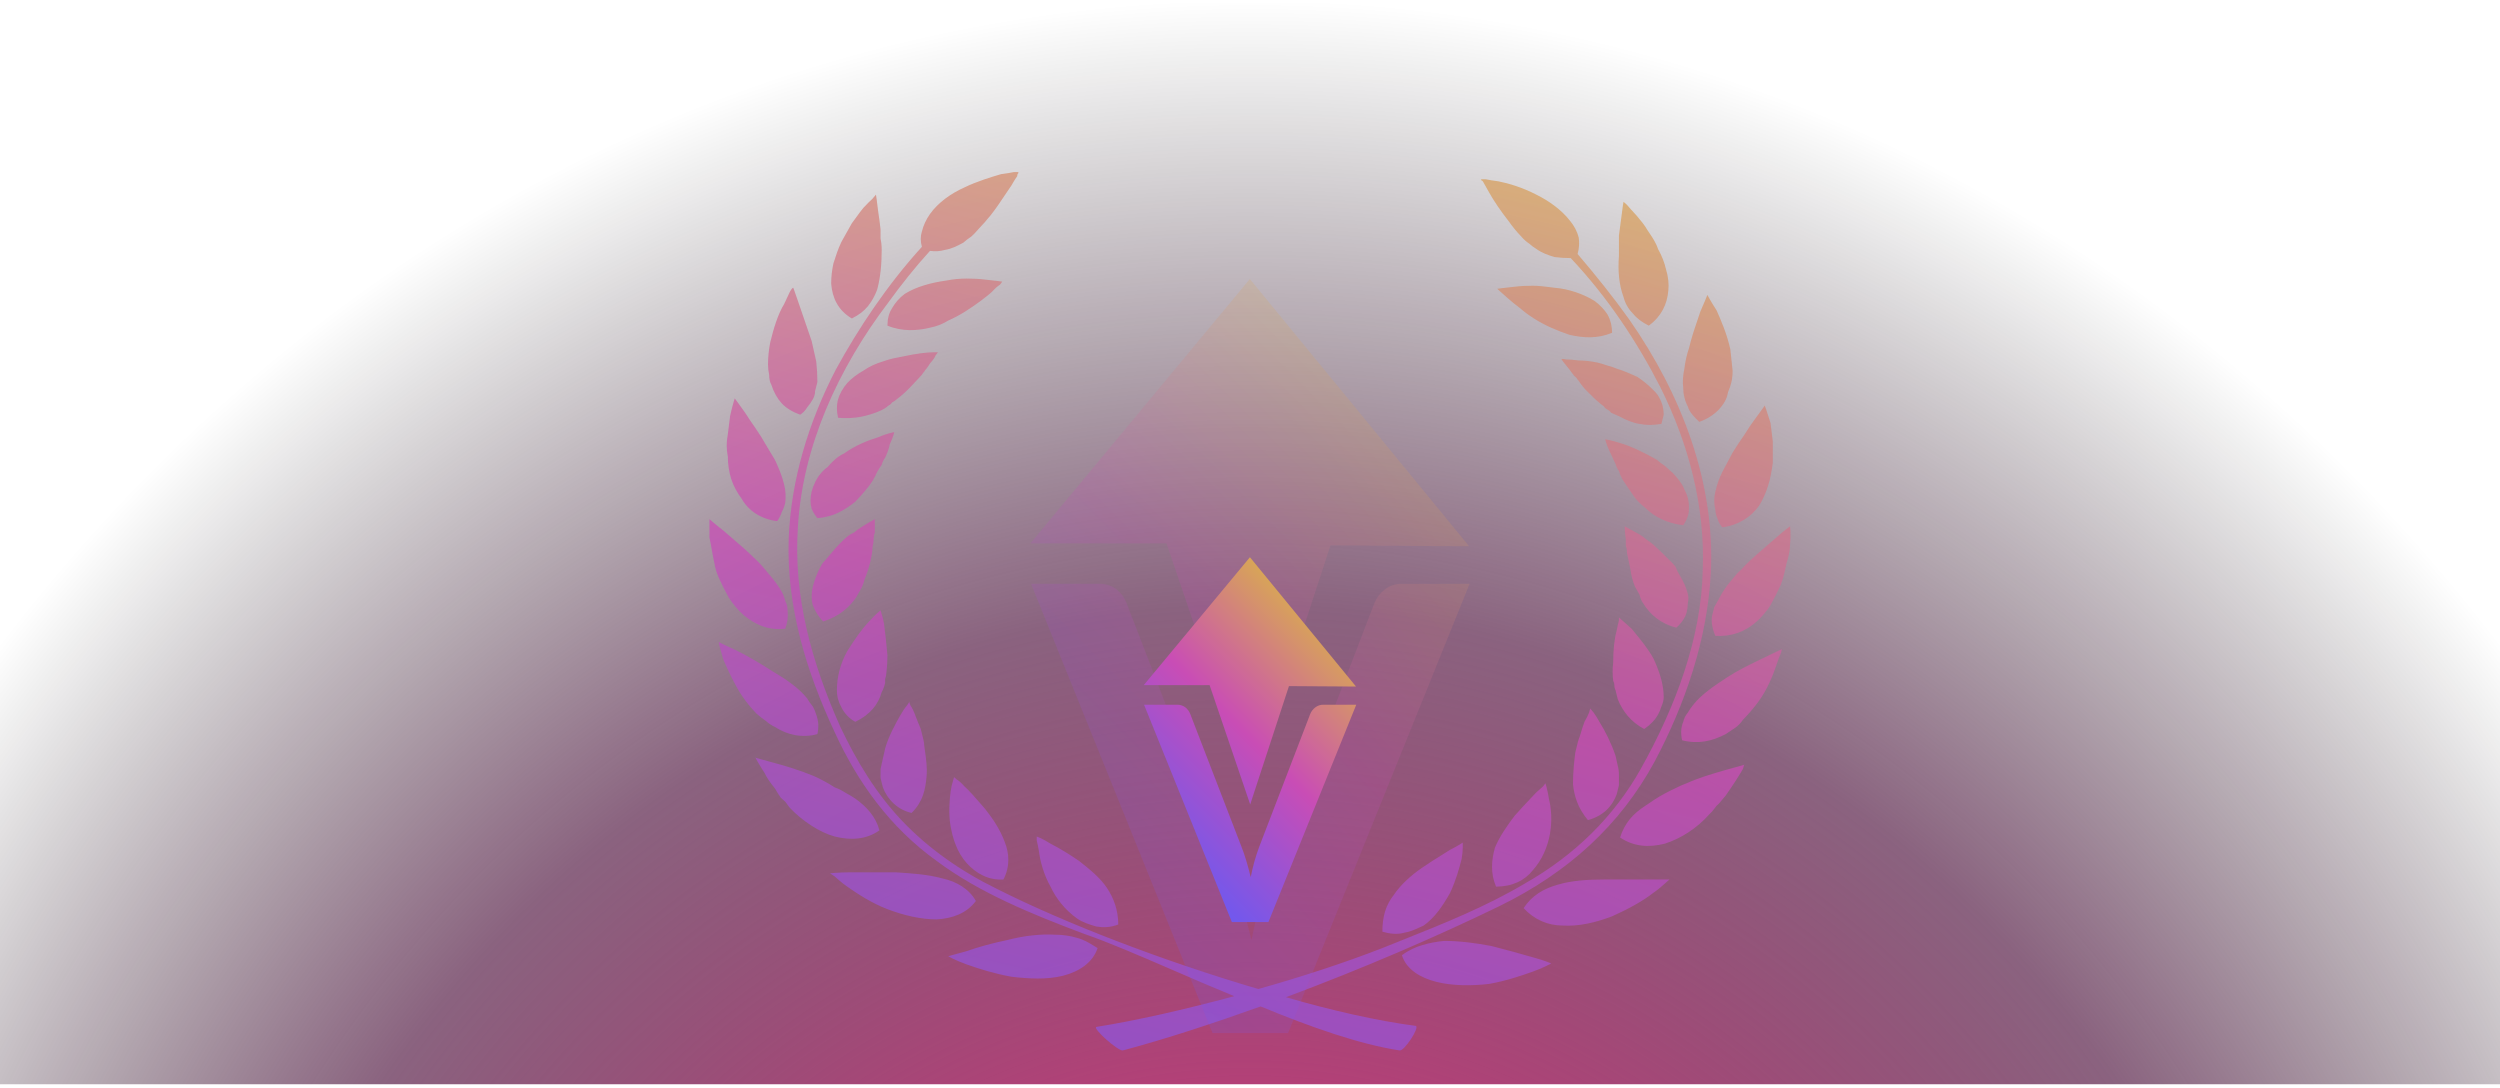 <svg width="740" height="322" viewBox="0 0 740 322" fill="none" xmlns="http://www.w3.org/2000/svg">
<g style="mix-blend-mode:screen">
<path d="M0 0.939L0 320.939L740 320.939V0.939L0 0.939Z" fill="url(#paint0_radial_13342_1193)"/>
<path fill-rule="evenodd" clip-rule="evenodd" d="M320.809 276.386C305.514 270.628 289.878 264.265 277.301 254.872C263.365 244.872 253.847 231.539 247.05 216.691C238.553 198.51 232.774 179.42 233.453 159.421C234.133 142.149 239.233 125.179 247.39 109.422C254.187 96.998 262.685 84.272 272.882 73.06C272.429 71.444 272.429 69.929 272.882 68.515C273.336 66.697 274.129 64.979 275.261 63.363C277.641 60.03 281.38 57.303 285.458 55.485C289.198 53.667 293.277 52.455 296.335 51.545C297.922 51.343 299.168 51.141 300.075 50.94H301.094H301.434V51.242C301.207 51.444 301.094 51.748 301.094 52.152C300.642 52.758 300.075 53.667 299.395 54.879C298.836 55.675 298.241 56.569 297.611 57.518L297.61 57.519C296.319 59.46 294.875 61.631 293.277 63.666C292.143 65.08 290.897 66.494 289.538 67.909C288.858 68.717 288.178 69.424 287.498 70.03C286.592 70.636 285.798 71.242 285.118 71.848C283.42 72.757 281.72 73.666 279.681 73.969C278.321 74.373 276.848 74.474 275.261 74.272C270.843 79.12 266.764 84.272 263.025 89.423C248.07 109.119 237.533 132.149 236.173 156.087C234.813 176.692 240.252 196.086 248.75 215.176C253.508 225.176 259.287 234.872 267.104 243.054C274.921 251.235 284.438 257.901 294.975 263.053C315.371 273.356 344.602 284.568 372.473 292.749C385.39 289.112 398.306 284.871 409.183 280.628C411.022 279.887 412.866 279.149 414.713 278.412C427.202 273.426 439.783 268.401 451.331 261.538C466.287 253.053 477.844 241.538 485.661 227.6C495.858 209.419 503.676 188.814 504.016 168.511C504.696 150.027 499.936 131.543 491.439 114.573C484.642 101.241 475.804 87.908 464.928 76.393C463.341 76.393 461.755 76.292 460.168 76.09C458.129 75.484 456.429 74.878 454.731 73.666C454.051 73.262 453.371 72.757 452.691 72.151C451.784 71.545 450.991 70.838 450.311 70.03C448.951 68.616 447.706 67.1 446.572 65.484C444.194 62.454 442.154 59.424 440.794 57L439.094 53.97C438.867 53.566 438.642 53.364 438.415 53.364V53.061H438.754H439.774C440.681 53.263 441.927 53.465 443.514 53.667C446.572 54.273 450.651 55.485 454.731 57.606C458.469 59.424 462.208 62.151 464.588 65.181C465.947 66.797 466.853 68.515 467.306 70.333C467.533 71.949 467.42 73.565 466.967 75.181C472.405 81.544 477.504 87.908 482.262 94.574C497.898 116.997 507.755 143.057 506.395 169.723C505.376 189.117 498.917 208.207 489.739 225.479C479.542 244.266 464.248 258.204 443.854 268.204C425.158 277.294 403.404 286.688 380.632 295.173C394.227 299.112 407.484 302.142 419.04 303.658C420.4 303.961 415.641 311.233 414.281 310.93C402.386 309.112 387.77 303.961 373.153 297.9C359.557 302.749 345.962 307.293 332.365 310.93C331.006 311.233 323.188 304.264 324.548 303.961C336.105 302.142 350.72 298.809 365.336 294.87C359.114 292.327 352.94 289.652 347.005 287.08C337.379 282.91 328.378 279.009 320.809 276.386ZM256.906 90.635C255.772 92.049 254.186 93.261 252.146 94.272C248.067 91.847 246.369 88.211 246.029 83.969C246.029 81.949 246.254 79.929 246.709 77.908C247.387 75.787 248.067 73.666 249.087 71.545L252.146 66.091C252.628 65.447 253.067 64.841 253.479 64.273C254.229 63.237 254.887 62.328 255.546 61.545C256.679 60.333 257.585 59.424 258.264 58.818L259.284 57.606C259.284 57.606 259.624 59.727 259.964 62.758C260.191 64.171 260.418 65.889 260.644 67.909V70.636C260.871 71.646 260.984 72.757 260.984 73.969C260.984 77.908 260.644 82.151 259.624 85.787C258.944 87.605 258.038 89.221 256.906 90.635ZM240.588 118.21C240.135 119.017 239.57 119.826 238.89 120.634C238.436 121.441 237.756 122.148 236.85 122.754C234.583 121.947 232.771 120.835 231.411 119.422C230.051 117.907 229.033 116.088 228.353 113.967C227.899 113.16 227.673 112.149 227.673 110.938C227.446 109.927 227.333 108.917 227.333 107.907C227.333 105.685 227.559 103.462 228.013 101.24C229.031 96.998 230.391 92.756 232.091 90.029C232.771 88.615 233.338 87.403 233.791 86.392C234.244 85.584 234.583 85.18 234.811 85.18C234.811 85.18 235.49 86.998 236.51 90.029C237.525 93.045 238.876 96.962 240.23 100.882V100.884L240.25 100.937L241.608 106.998C241.835 109.017 241.948 111.038 241.948 113.058C241.722 113.866 241.495 114.775 241.268 115.785C241.268 116.594 241.042 117.401 240.588 118.21ZM223.596 126.694C224.731 128.31 225.863 130.128 226.996 132.149C227.336 132.755 227.713 133.361 228.091 133.967C228.847 135.178 229.601 136.391 230.055 137.603C230.961 139.622 231.641 141.543 232.095 143.36C232.548 145.178 232.661 146.996 232.435 148.815C232.208 149.825 231.868 150.734 231.415 151.542C231.188 152.35 230.735 153.259 230.055 154.269C225.296 153.663 221.557 151.239 219.518 147.603C218.159 145.784 217.139 143.865 216.459 141.846C215.779 139.724 215.439 137.3 215.439 135.178C215.212 133.966 215.099 132.856 215.099 131.846C215.099 130.835 215.212 129.725 215.439 128.512C215.666 126.493 215.892 124.675 216.119 123.059C216.799 120.028 217.479 117.907 217.479 117.907C217.479 117.907 218.839 119.725 220.538 122.149C221.444 123.563 222.464 125.078 223.596 126.694ZM217.817 179.723C217.137 178.914 216.458 178.005 215.778 176.996C214.645 174.976 213.625 172.955 212.72 170.936C212.265 169.926 211.925 168.915 211.7 167.905C211.473 166.693 211.247 165.582 211.02 164.573C210.907 163.965 210.793 163.326 210.68 162.686V162.684C210.453 161.406 210.227 160.127 210 159.118V153.664C210 153.664 211.7 155.178 214.419 157.299C215.157 157.958 215.994 158.675 216.888 159.441C218.876 161.143 221.147 163.088 223.256 165.177C224.162 165.986 224.956 166.795 225.636 167.602L227.674 170.026C229.261 171.845 230.507 173.561 231.414 175.177C231.867 175.986 232.207 176.895 232.434 177.905C232.886 178.713 233.114 179.622 233.114 180.632C233.339 182.451 233.114 184.268 232.434 186.086C227.334 186.692 223.596 184.874 220.197 182.148C219.29 181.339 218.497 180.532 217.817 179.723ZM249.087 209.418C249.992 211.236 251.352 212.651 253.165 213.661C257.584 211.539 259.964 208.509 260.984 204.873C261.436 204.065 261.776 203.155 262.003 202.146V200.933C262.229 200.327 262.343 199.823 262.343 199.418C262.569 197.6 262.683 195.783 262.683 193.964C262.343 190.328 262.003 186.995 261.663 184.571C261.436 183.359 261.209 182.449 260.984 181.843L260.644 180.631L259.624 181.54C258.944 182.146 258.151 182.955 257.244 183.965C255.205 186.086 252.825 189.418 250.787 192.752C248.747 196.389 247.727 200.327 247.727 204.267C247.727 205.277 247.84 206.186 248.067 206.993C248.294 207.802 248.634 208.61 249.087 209.418ZM226.655 213.358C225.748 212.751 224.841 212.045 223.935 211.236C222.348 209.62 220.876 207.802 219.516 205.782C217.316 202.42 215.698 198.8 214.392 195.877C214.284 195.639 214.18 195.405 214.078 195.177L213.058 191.54L212.718 190.025C212.718 190.025 214.418 190.934 217.816 192.449C220.875 193.964 224.615 196.086 228.353 198.509C232.432 200.933 236.172 203.358 238.89 206.69C239.344 207.499 239.91 208.307 240.59 209.115C241.042 209.923 241.382 210.731 241.609 211.539C242.289 213.358 242.402 215.277 241.949 217.296C237.531 218.508 233.112 217.599 229.373 215.176C228.467 214.771 227.56 214.165 226.655 213.358ZM261.329 233.055C262.689 236.692 265.747 239.721 269.826 240.63C273.226 237.297 273.906 233.661 274.246 230.025C274.517 227.355 274.135 224.685 273.797 222.325C273.714 221.74 273.633 221.173 273.566 220.631C273.566 219.772 273.224 218.457 272.904 217.225C272.773 216.718 272.645 216.225 272.546 215.783C271.866 214.167 271.299 212.753 270.846 211.54C270.393 210.328 269.939 209.419 269.486 208.813C269.259 208.208 269.146 207.803 269.146 207.602C269.146 207.803 268.919 208.208 268.466 208.813C267.787 209.621 267.107 210.631 266.427 211.843C265.067 214.268 263.027 217.905 262.009 221.54L261.329 224.571L260.649 227.601V230.328C260.875 231.337 261.102 232.247 261.329 233.055ZM223.596 224.266C223.596 224.266 225.636 224.873 229.036 225.782C232.434 226.691 236.513 227.903 240.932 229.721C241.838 230.125 242.858 230.631 243.99 231.237C245.123 231.843 246.143 232.449 247.05 233.054C248.183 233.459 249.202 233.963 250.109 234.569C251.242 235.175 252.262 235.781 253.168 236.387C256.567 238.812 259.287 241.843 260.306 245.781C256.567 248.509 251.809 248.812 247.05 247.599C242.631 246.387 237.533 243.054 233.793 239.115L232.434 237.297L231.754 236.691L231.074 236.084C230.394 235.075 229.828 234.165 229.376 233.357C228.016 231.741 226.996 230.226 226.316 228.812C225.409 227.398 224.729 226.287 224.276 225.479L223.596 224.266ZM286.141 255.478C288.861 258.508 292.599 260.63 297.018 260.327C299.058 256.387 298.718 252.448 297.358 249.115C295.998 245.478 293.958 242.449 291.579 239.418C291.232 239.021 290.892 238.629 290.559 238.245C288.611 236.002 286.913 234.045 285.461 232.752C284.554 231.741 283.761 231.034 283.081 230.631L282.402 230.025L282.062 231.237C281.836 231.843 281.609 232.853 281.382 234.267C281.042 236.994 280.702 240.933 281.382 244.569C282.062 248.509 283.421 252.448 286.141 255.478ZM310.951 262.447C312.651 266.082 315.371 269.416 318.769 271.84C320.469 273.051 322.508 273.657 324.548 274.264C326.588 274.567 328.627 274.567 331.005 273.657C331.005 269.416 329.646 265.779 327.607 262.75C325.568 259.719 322.508 257.295 319.45 254.872L319.449 254.87C316.391 252.75 313.331 250.932 310.951 249.72C308.572 248.204 306.873 247.598 306.873 247.598V248.81C307.099 249.619 307.326 250.729 307.552 252.144C307.892 254.87 308.912 258.81 310.951 262.447ZM324.886 280.628C324.542 280.423 324.207 280.218 323.876 280.017C322.254 279.023 320.745 278.101 318.769 277.598C316.729 276.992 314.69 276.689 312.65 276.689C307.892 276.386 303.133 276.992 298.375 278.203C293.956 279.112 289.536 280.325 286.138 281.537C282.739 282.446 280.699 283.052 280.699 283.052C280.699 283.052 282.739 284.264 286.138 285.477C289.536 286.689 294.296 288.203 299.393 289.112C304.492 289.718 309.93 290.021 314.689 288.809C319.449 287.598 323.527 284.871 324.886 280.628ZM288.858 266.688C286.138 270.325 282.059 271.839 277.301 272.142C272.542 272.142 267.444 270.93 262.685 269.113C257.927 267.294 253.847 264.567 250.788 262.446C249.09 261.235 248.07 260.325 247.05 259.416L245.69 258.507C245.69 258.507 248.068 258.204 251.808 258.204H265.064C269.822 258.507 274.581 258.81 279.001 260.022C283.079 260.931 286.818 263.052 288.858 266.688ZM243.651 183.966C248.41 182.451 251.468 179.723 253.508 176.692L254.867 174.269C255.32 173.461 255.66 172.552 255.887 171.542C256.567 169.926 257.134 168.208 257.587 166.39C257.927 164.874 258.267 163.36 258.267 161.845C258.492 161.037 258.607 160.229 258.607 159.421C258.607 158.815 258.72 158.208 258.947 157.602V153.664C258.947 153.664 257.247 154.573 254.867 156.087C254.187 156.492 253.508 156.996 252.828 157.602C251.922 158.007 251.128 158.511 250.449 159.118C249.09 160.33 247.73 161.743 246.37 163.36L244.33 165.784C243.878 166.189 243.538 166.592 243.311 166.996L242.631 168.208C241.725 170.026 241.045 171.845 240.591 173.663C240.365 174.673 240.251 175.582 240.251 176.389C240.251 177.4 240.365 178.308 240.591 179.117C241.271 180.935 242.291 182.551 243.651 183.966ZM253.166 148.511C254.526 147.097 255.773 145.682 256.906 144.269C258.038 142.854 258.945 141.339 259.625 139.723C260.078 138.916 260.531 138.208 260.984 137.602C261.211 136.794 261.551 136.088 262.003 135.482C262.683 134.067 263.138 132.754 263.363 131.542C264.383 129.42 264.723 127.905 264.723 127.905C264.723 127.905 262.683 128.208 259.965 129.42C256.906 130.33 253.166 131.845 249.768 134.269C248.861 134.673 247.954 135.279 247.049 136.088C246.369 136.694 245.689 137.4 245.009 138.208C243.309 139.42 241.949 141.238 241.269 142.754C240.364 144.572 239.91 146.39 239.91 148.207C239.91 149.016 240.024 149.825 240.25 150.632C240.704 151.642 241.269 152.551 241.949 153.359C246.709 153.056 250.108 150.935 253.166 148.511ZM276.958 105.18L277.638 104.271H276.278C275.373 104.271 274.126 104.372 272.54 104.574C270.954 104.776 269.254 105.079 267.441 105.483C266.308 105.685 265.289 105.887 264.382 106.089C263.476 106.291 262.456 106.594 261.324 106.998C259.284 107.604 257.244 108.513 255.544 109.725C253.732 110.735 252.146 111.947 250.787 113.362C250.107 114.169 249.54 114.978 249.087 115.786C248.634 116.594 248.294 117.402 248.067 118.21C247.84 119.018 247.727 119.927 247.727 120.937C247.727 121.746 247.84 122.655 248.067 123.665C250.559 123.866 252.826 123.765 254.865 123.362C256.904 122.958 258.831 122.352 260.644 121.543C261.549 121.14 262.343 120.634 263.023 120.028C263.476 119.827 263.816 119.524 264.043 119.119C264.496 118.918 264.949 118.615 265.402 118.21C266.761 117.2 268.121 115.988 269.481 114.574L272.88 110.938C273.106 110.534 273.333 110.231 273.56 110.028C273.786 109.625 274.013 109.322 274.24 109.119C274.693 108.513 275.033 108.009 275.259 107.604C276.166 106.594 276.733 105.786 276.958 105.18ZM285.797 92.15C287.384 91.139 288.856 90.129 290.216 89.12C291.576 88.109 292.709 87.2 293.614 86.392C294.521 85.382 295.314 84.675 295.994 84.271L296.674 83.362C296.674 83.362 294.634 83.059 291.575 82.756C289.989 82.554 288.176 82.453 286.137 82.453C284.097 82.453 282.057 82.655 280.019 83.059C275.6 83.665 271.181 84.877 267.783 86.998C266.196 88.21 264.95 89.624 264.043 91.241C263.137 92.655 262.683 94.372 262.683 96.392C267.103 98.21 271.521 97.907 275.26 96.998C277.3 96.594 279.112 95.887 280.698 94.877C282.512 94.069 284.21 93.16 285.797 92.15ZM440.794 291.234C445.892 290.324 450.311 288.81 453.709 287.598C457.109 286.386 459.149 285.174 459.149 285.174C459.149 285.174 457.109 284.264 453.709 283.355C450.651 282.446 446.232 281.234 441.474 280.022C436.715 279.114 431.956 278.508 427.538 278.508C425.271 278.709 423.118 279.114 421.079 279.72C419.04 280.325 417.001 281.234 414.961 282.749C416.321 286.992 420.399 289.416 425.158 290.627C429.916 291.84 435.695 291.84 440.794 291.234ZM420.407 274.422C418.794 275.162 417.335 275.832 415.642 276.083C413.603 276.689 411.223 276.386 409.185 275.78C409.185 271.234 410.205 267.902 412.583 264.871C414.622 261.841 417.682 259.114 420.74 256.993C422.931 255.474 425.122 254.11 427.063 252.902C427.832 252.423 428.563 251.969 429.239 251.538C431.617 250.327 432.977 249.418 432.977 249.418V250.932C432.977 251.74 432.864 252.852 432.637 254.265C431.957 256.993 430.938 260.628 429.239 264.265C427.199 267.902 424.819 271.537 421.42 273.962C421.075 274.116 420.737 274.271 420.407 274.422ZM475.125 260.325C470.027 260.325 465.268 260.628 461.188 261.841C456.77 263.053 453.371 265.174 450.991 268.81C454.051 272.143 458.13 273.962 462.548 273.962C467.307 274.265 472.405 273.053 477.164 271.234C481.923 269.113 486.341 266.69 489.401 264.265C490.761 263.356 492.119 262.144 492.799 261.538H492.8L494.159 260.325H488.041H475.125ZM453.709 257.599C451.33 260.628 447.592 262.447 442.832 262.447C441.133 258.508 441.473 254.568 442.493 250.932C443.852 247.599 446.232 244.266 448.272 241.538C450.018 239.536 451.766 237.695 453.244 236.14L453.246 236.138L453.248 236.136L453.258 236.126L453.266 236.118C453.792 235.563 454.283 235.045 454.729 234.569L456.769 232.751L457.449 231.842L457.789 233.054C458.014 233.862 458.242 234.973 458.469 236.387C459.148 239.115 459.487 242.75 458.809 246.69C458.129 250.629 456.429 254.568 453.709 257.599ZM506.054 240.932C506.508 240.527 506.961 240.023 507.414 239.417L508.094 238.508L508.774 237.902L510.813 235.477C511.946 233.861 512.966 232.346 513.873 230.932C514.778 229.518 515.458 228.407 515.911 227.599L516.251 226.387C516.251 226.387 514.213 226.993 510.813 227.902C510.447 228.011 510.062 228.124 509.66 228.242C506.702 229.109 502.847 230.24 499.257 231.842C498.124 232.245 496.991 232.75 495.857 233.356C494.952 233.761 493.932 234.265 492.799 234.871C491.665 235.477 490.645 236.083 489.739 236.689L487.02 238.508C483.28 240.932 480.902 243.658 479.542 247.901C483.62 250.629 488.04 250.932 492.799 249.72C497.557 248.204 502.316 245.174 506.054 240.932ZM473.425 213.661C475.125 216.388 476.824 219.721 478.184 223.66L478.864 226.69C479.09 227.498 479.204 228.407 479.204 229.417V232.448C478.977 233.255 478.75 234.164 478.524 235.175C477.164 238.811 474.445 241.538 470.025 242.75C466.967 239.114 465.947 235.478 465.607 232.145C465.607 228.508 465.947 225.479 466.287 222.751C466.391 222.384 466.492 221.934 466.605 221.442C466.864 220.309 467.172 218.959 467.647 217.902C468.1 216.286 468.553 214.873 469.007 213.661C469.685 212.448 470.14 211.539 470.365 210.933L470.705 209.721L471.725 210.933C472.179 211.539 472.745 212.448 473.425 213.661ZM527.128 193.359L527.468 192.147C527.468 192.147 525.428 193.056 522.37 194.572C521.766 194.87 521.123 195.181 520.45 195.507H520.449C517.713 196.828 514.494 198.383 511.493 200.329C507.754 202.753 503.674 205.48 501.296 208.51C500.616 209.318 500.049 210.126 499.596 210.934C498.917 211.743 498.464 212.651 498.237 213.662C497.557 215.278 497.444 217.096 497.897 219.116C502.656 220.328 506.734 219.419 510.813 217.297L513.532 215.479C514.439 214.874 515.231 214.066 515.911 213.056C517.498 211.44 518.971 209.722 520.33 207.904C523.05 204.268 524.75 200.025 525.768 196.995C526.222 195.581 526.675 194.369 527.128 193.359ZM490.761 211.539C489.855 213.155 488.495 214.569 486.683 215.781C482.603 213.659 480.224 210.327 478.865 206.993C478.638 205.984 478.411 205.074 478.185 204.266C477.958 203.862 477.846 203.357 477.846 202.752C477.846 202.347 477.731 201.943 477.506 201.54C477.278 199.721 477.278 197.903 477.506 196.084C477.506 192.449 477.845 189.115 478.525 186.691C478.751 185.479 478.978 184.469 479.205 183.662V182.752L480.224 183.662L482.943 186.085C483.26 186.48 483.612 186.907 483.988 187.362C485.631 189.356 487.742 191.913 489.402 194.872C491.101 198.509 492.46 202.449 492.46 206.387C492.46 207.196 492.235 208.105 491.781 209.115C491.555 209.923 491.215 210.731 490.761 211.539ZM516.592 167.299C515.913 168.107 515.12 168.915 514.213 169.723L512.174 172.147C510.815 173.764 509.682 175.48 508.775 177.299L507.415 179.723C507.188 180.733 506.962 181.642 506.735 182.449C506.508 184.268 506.85 186.187 507.755 188.207C512.514 188.51 516.592 186.995 519.992 183.965C520.672 183.359 521.352 182.652 522.032 181.843C522.937 180.833 523.617 179.924 524.071 179.117C525.204 177.096 526.224 175.077 527.129 173.056C527.582 171.845 527.923 170.733 528.149 169.723L528.829 166.693C529.509 164.571 529.849 162.753 529.849 161.239C530.189 157.905 529.849 155.784 529.849 155.784C529.849 155.784 528.149 156.996 525.77 159.118C525.042 159.768 524.184 160.503 523.259 161.297L523.258 161.298C521.163 163.097 518.715 165.197 516.592 167.299ZM499.596 178.511C499.596 179.318 499.484 180.227 499.257 181.238C498.804 182.854 497.784 184.37 496.198 185.783C491.439 184.571 488.38 181.843 486.34 178.511C485.887 177.905 485.547 177.096 485.322 176.086L483.962 173.662C483.282 172.046 482.828 170.329 482.602 168.511C482.431 167.753 482.262 166.92 482.091 166.087C481.922 165.254 481.751 164.42 481.582 163.662C481.582 162.855 481.469 162.148 481.242 161.542V159.724C480.902 157.299 480.902 155.784 480.902 155.784C480.902 155.784 482.602 156.693 485.322 158.208C486 158.612 486.681 159.118 487.36 159.724C488.04 160.127 488.72 160.633 489.4 161.239C490.759 162.45 492.232 163.865 493.819 165.481C494.499 166.087 495.179 166.793 495.858 167.602C496.084 168.006 496.311 168.511 496.537 169.117L497.217 170.329C498.351 172.147 499.144 173.965 499.596 175.783C499.824 176.592 499.824 177.501 499.596 178.511ZM507.755 145.481C507.301 147.3 507.301 149.118 507.755 150.935C507.755 151.744 507.981 152.653 508.434 153.663C508.661 154.471 509.114 155.278 509.793 156.087C514.553 155.481 518.292 153.056 520.67 149.723C521.804 147.906 522.71 145.885 523.39 143.663C524.07 141.541 524.41 139.421 524.75 136.997V133.966V130.633C524.523 128.613 524.297 126.795 524.07 125.179C523.05 121.845 522.37 120.028 522.37 120.028C522.37 120.028 521.35 121.542 519.311 124.27C518.405 125.482 517.385 126.997 516.253 128.815C515.12 130.431 513.986 132.148 512.853 133.966C512.344 134.875 511.833 135.861 511.324 136.845C510.813 137.83 510.304 138.815 509.793 139.724C508.888 141.541 508.208 143.46 507.755 145.481ZM495.177 140.027C496.537 141.543 497.897 143.058 498.577 144.875C499.482 146.492 499.935 148.209 499.935 150.027C499.935 150.936 499.935 151.845 499.596 152.755C499.369 153.562 498.917 154.471 498.237 155.481C493.477 154.875 489.738 153.058 487.02 150.33C485.433 149.118 484.188 147.805 483.281 146.39C482.148 144.774 481.128 143.259 480.221 141.846C479.768 141.037 479.428 140.23 479.201 139.421C478.748 138.815 478.408 138.108 478.183 137.3C477.503 135.886 476.936 134.674 476.483 133.664C475.463 131.543 475.123 130.028 475.123 130.028C475.123 130.028 477.163 130.331 479.881 131.24C482.941 132.149 486.68 133.967 490.418 136.088C491.098 136.694 491.892 137.3 492.798 137.906L495.177 140.027ZM505.376 87.301C505.376 87.301 504.696 89.119 503.336 92.149C503.14 92.733 502.931 93.339 502.715 93.967L502.714 93.967V93.969C501.805 96.604 500.761 99.633 499.938 103.058C499.258 105.078 498.805 107.098 498.578 109.118C498.125 111.139 498.011 113.058 498.238 114.876C498.238 115.886 498.351 116.795 498.578 117.604C498.805 118.613 499.145 119.523 499.598 120.33C499.825 121.138 500.278 121.946 500.958 122.754C501.638 123.563 502.317 124.27 502.997 124.876C505.263 124.067 507.19 122.855 508.775 121.239C510.135 119.724 511.155 118.21 511.495 116.088C511.947 115.078 512.287 114.067 512.514 113.058C512.74 112.048 512.854 110.936 512.854 109.724C512.627 107.705 512.4 105.583 512.174 103.361C511.155 98.816 509.455 94.877 508.095 91.847C507.19 90.432 506.51 89.321 506.055 88.513L505.376 87.301ZM489.398 115.482C490.078 116.088 490.645 116.795 491.098 117.604C491.552 118.411 491.892 119.219 492.118 120.027C492.345 121.038 492.458 121.946 492.458 122.754C492.232 123.764 492.005 124.673 491.778 125.482C489.285 125.886 487.133 125.886 485.32 125.482C483.281 125.179 481.241 124.27 479.541 123.36L476.823 122.148C476.596 121.745 476.256 121.441 475.803 121.239C475.349 121.038 475.01 120.735 474.783 120.33C473.196 119.118 471.837 117.907 470.704 116.694C469.344 115.482 468.211 114.169 467.306 112.755C467.079 112.552 466.852 112.249 466.626 111.845L465.946 111.239L464.586 109.421C463.906 108.614 463.339 107.907 462.886 107.3L462.207 106.391C462.207 106.189 462.659 106.189 463.566 106.391C464.473 106.391 465.719 106.492 467.306 106.694C468.891 106.694 470.704 106.896 472.744 107.3C473.651 107.502 474.67 107.805 475.803 108.21C476.709 108.411 477.616 108.714 478.521 109.118C480.561 109.724 482.601 110.633 484.64 111.542C486.453 112.755 488.04 114.067 489.398 115.482ZM488.04 96.392C491.779 93.665 493.477 90.029 493.817 86.09C494.044 84.07 493.817 81.948 493.138 79.726C492.685 77.706 491.892 75.686 490.759 73.666C490.168 71.821 489.061 70.205 488.113 68.818C487.971 68.611 487.832 68.409 487.7 68.212C486.804 66.614 485.645 65.25 484.686 64.121C484.554 63.965 484.424 63.813 484.3 63.666C483.168 62.454 482.262 61.444 481.582 60.636L480.562 59.727C480.562 59.727 480.222 61.545 479.882 64.575C479.655 66.192 479.428 67.909 479.203 69.727V72.757V75.787C478.863 80.029 479.203 84.272 480.562 87.908C481.015 89.726 481.922 91.342 483.281 92.756C484.415 94.17 486 95.382 488.04 96.392ZM460.167 85.181C464.246 85.484 468.666 86.999 472.064 89.121C473.651 90.333 474.896 91.646 475.803 93.06C476.709 94.676 477.163 96.494 477.163 98.514C472.744 100.332 468.666 100.029 464.586 99.12C462.774 98.514 460.96 97.807 459.147 96.999C457.335 96.191 455.635 95.282 454.049 94.272C452.462 93.262 451.104 92.252 449.97 91.242C448.61 90.232 447.365 89.222 446.232 88.212L444.192 86.393L443.172 85.484C443.172 85.484 445.212 85.181 448.27 84.878C449.857 84.676 451.67 84.575 453.709 84.575C455.489 84.575 457.27 84.806 459.276 85.067C459.568 85.104 459.866 85.143 460.167 85.181Z" fill="url(#paint1_linear_13342_1193)" fill-opacity="0.75"/>
<g opacity="0.2" filter="url(#filter0_f_13342_1193)">
<path d="M415.001 172.805C413.116 172.754 411.274 173.377 409.806 174.561C408.512 175.572 407.499 176.9 406.866 178.415L375.699 259.564C373.422 265.637 371.667 271.893 370.452 278.264C369.593 274.801 368.69 271.477 367.741 268.291C366.792 265.105 365.794 262.206 364.749 259.595L333.425 178.415C332.795 176.82 331.747 175.424 330.392 174.374C328.87 173.274 327.021 172.721 325.145 172.805H305.188L358.91 305.785H381.267L435 172.805H415.001Z" fill="url(#paint2_linear_13342_1193)"/>
<path d="M370.119 233.841L393.827 161.429L434.864 161.699L369.953 82.587L305 160.837H345.289L370.119 233.841Z" fill="url(#paint3_linear_13342_1193)"/>
</g>
<g filter="url(#filter1_f_13342_1193)">
<path d="M391.775 208.594C390.863 208.569 389.971 208.87 389.261 209.444C388.635 209.933 388.145 210.575 387.839 211.309L372.757 250.574C371.656 253.513 370.806 256.54 370.219 259.623C369.803 257.947 369.366 256.339 368.907 254.797C368.448 253.255 367.965 251.853 367.459 250.589L352.302 211.309C351.998 210.537 351.491 209.861 350.835 209.353C350.098 208.82 349.204 208.553 348.296 208.594H338.639L364.634 272.939H375.452L401.452 208.594H391.775Z" fill="url(#paint4_linear_13342_1193)"/>
<path d="M370.058 238.127L381.529 203.089L401.386 203.22L369.977 164.939L338.548 202.803H358.043L370.058 238.127Z" fill="url(#paint5_linear_13342_1193)"/>
</g>
</g>
<defs>
<filter id="filter0_f_13342_1193" x="289" y="66.587" width="162" height="255.198" filterUnits="userSpaceOnUse" color-interpolation-filters="sRGB">
<feFlood flood-opacity="0" result="BackgroundImageFix"/>
<feBlend mode="normal" in="SourceGraphic" in2="BackgroundImageFix" result="shape"/>
<feGaussianBlur stdDeviation="8" result="effect1_foregroundBlur_13342_1193"/>
</filter>
<filter id="filter1_f_13342_1193" x="337.548" y="163.939" width="64.904" height="110" filterUnits="userSpaceOnUse" color-interpolation-filters="sRGB">
<feFlood flood-opacity="0" result="BackgroundImageFix"/>
<feBlend mode="normal" in="SourceGraphic" in2="BackgroundImageFix" result="shape"/>
<feGaussianBlur stdDeviation="0.5" result="effect1_foregroundBlur_13342_1193"/>
</filter>
<radialGradient id="paint0_radial_13342_1193" cx="0" cy="0" r="1" gradientUnits="userSpaceOnUse" gradientTransform="translate(370 542.939) rotate(-90) scale(726.57 641.671)">
<stop stop-color="white" stop-opacity="0"/>
<stop offset="0.2" stop-color="#DC357D"/>
<stop offset="0.5" stop-color="#430331" stop-opacity="0.62"/>
<stop offset="0.75" stop-opacity="0"/>
</radialGradient>
<linearGradient id="paint1_linear_13342_1193" x1="272" y1="359.939" x2="353.295" y2="21.026" gradientUnits="userSpaceOnUse">
<stop stop-color="#7058EE"/>
<stop offset="0.53" stop-color="#C94DB5"/>
<stop offset="1" stop-color="#D8A557"/>
</linearGradient>
<linearGradient id="paint2_linear_13342_1193" x1="311.452" y1="258.369" x2="428.588" y2="141.232" gradientUnits="userSpaceOnUse">
<stop stop-color="#7058EE"/>
<stop offset="0.53" stop-color="#C94DB5"/>
<stop offset="1" stop-color="#D8A557"/>
</linearGradient>
<linearGradient id="paint3_linear_13342_1193" x1="311.452" y1="258.369" x2="428.588" y2="141.232" gradientUnits="userSpaceOnUse">
<stop stop-color="#7058EE"/>
<stop offset="0.53" stop-color="#C94DB5"/>
<stop offset="1" stop-color="#D8A557"/>
</linearGradient>
<linearGradient id="paint4_linear_13342_1193" x1="341.67" y1="249.996" x2="398.35" y2="193.316" gradientUnits="userSpaceOnUse">
<stop stop-color="#7058EE"/>
<stop offset="0.53" stop-color="#C94DB5"/>
<stop offset="1" stop-color="#D8A557"/>
</linearGradient>
<linearGradient id="paint5_linear_13342_1193" x1="341.67" y1="249.996" x2="398.349" y2="193.316" gradientUnits="userSpaceOnUse">
<stop stop-color="#7058EE"/>
<stop offset="0.53" stop-color="#C94DB5"/>
<stop offset="1" stop-color="#D8A557"/>
</linearGradient>
</defs>
</svg>
